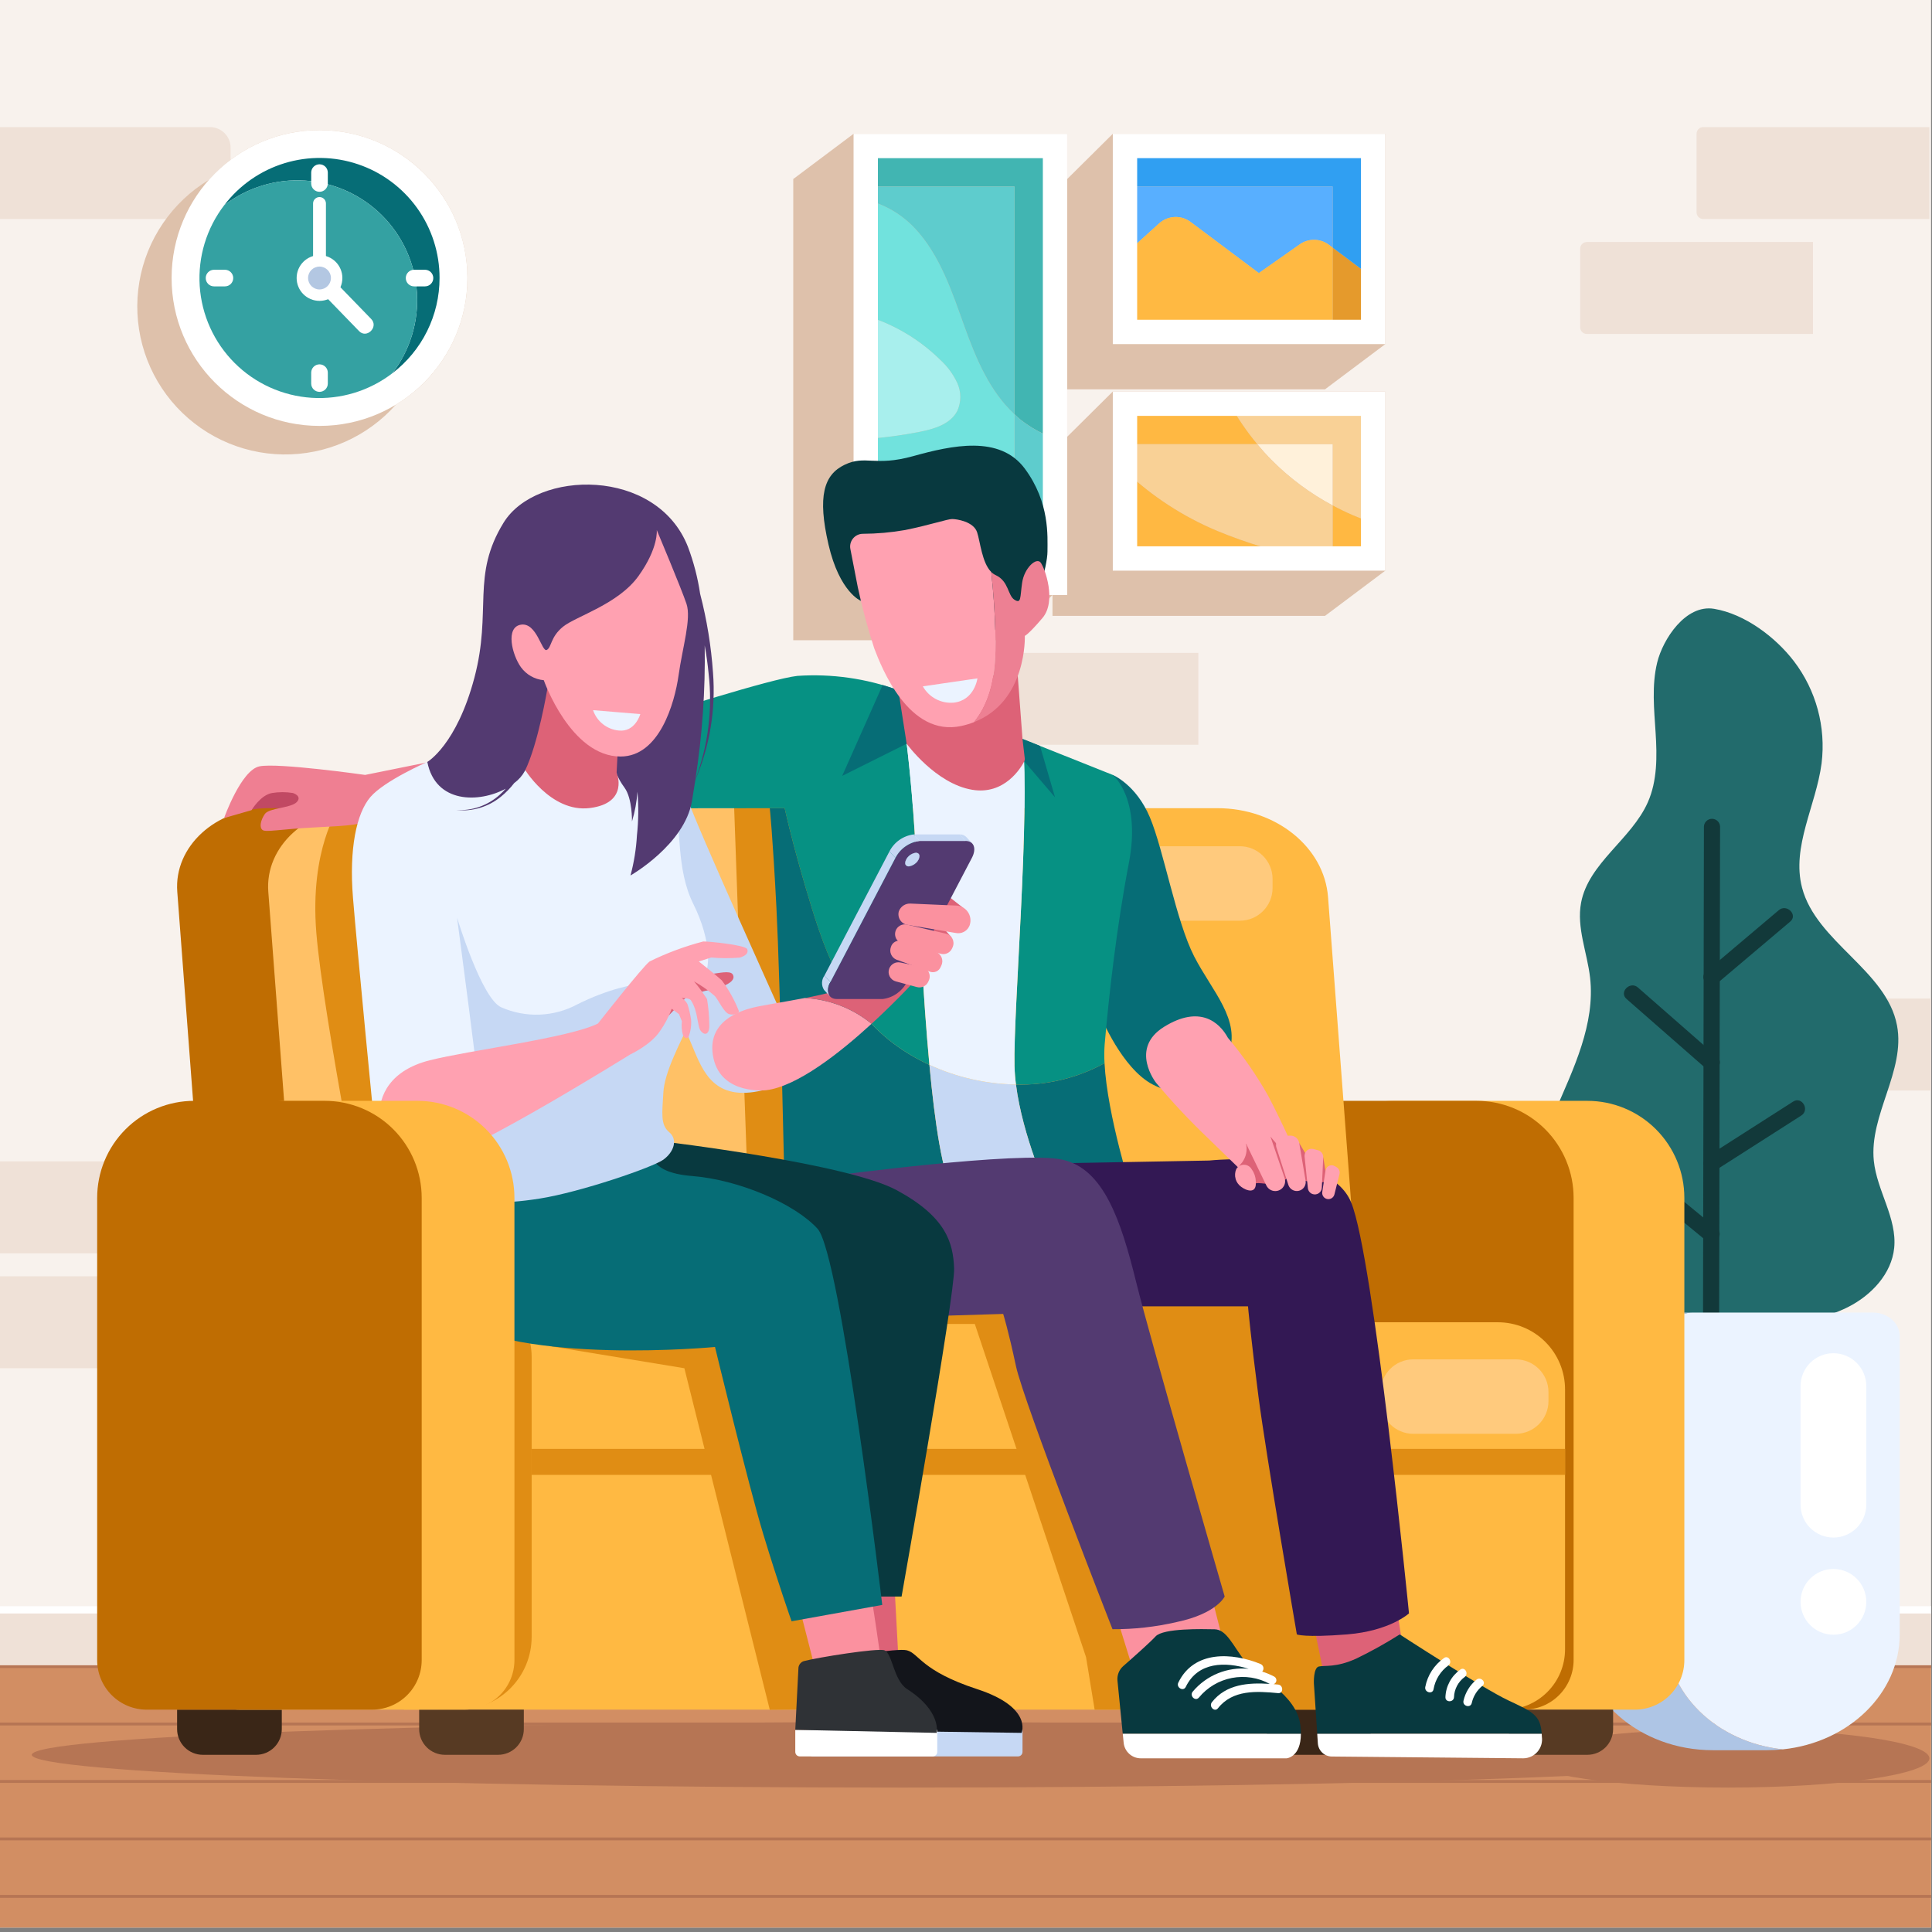 <svg fill="none" height="338" viewBox="0 0 338 338" width="338" xmlns="http://www.w3.org/2000/svg" xmlns:xlink="http://www.w3.org/1999/xlink"><rect x="0" y="0" width="338" height="338" fill="#808080" stroke="none"/><clipPath id="a"><path d="m0 0h337.839v337.229h-337.839z"/></clipPath><g clip-path="url(#a)"><path d="m338.419-.886h-339v339h339z" fill="#f8f2ed"/><path d="m338.419 291.309h-339v46.472h339z" fill="#d28e63"/><path d="m338.419 291.309h-339v.503h339z" fill="#b67554"/><path d="m338.419 301.36h-339v.503h339z" fill="#b67554"/><path d="m338.419 311.413h-339v.503h339z" fill="#b67554"/><path d="m338.419 321.465h-339v.503h339z" fill="#b67554"/><path d="m338.419 331.519h-339v.503h339z" fill="#b67554"/><path d="m338.419 282.26h-339v9.047h339z" fill="#efe1d7"/><path d="m338.419 281.004h-339v1.257h339z" fill="#fff"/><g fill="#efe1d7"><path d="m-.383 22.235h37.121c.957 0 1.874.38 2.55 1.056.676.676 1.056 1.594 1.056 2.551v8.87c0 .957-.38 1.874-1.056 2.55-.676.676-1.594 1.056-2.55 1.056h-37.121z"/><path d="m297.975 22.235h39.566v16.084h-39.566c-.308 0-.604-.123-.822-.341s-.341-.514-.341-.822v-13.756c0-.153.03-.304.088-.446.058-.141.144-.27.252-.378s.236-.194.377-.253c.142-.059.293-.089.446-.089z"/><path d="m277.611 42.34h39.566v16.084h-39.566c-.309 0-.605-.122-.823-.341s-.34-.514-.34-.822v-13.761c.001-.308.123-.603.341-.82.218-.217.514-.34.822-.34z"/><path d="m318.339 174.7h20.08v16.084h-20.08c-.309 0-.604-.122-.823-.34-.218-.219-.34-.514-.34-.823v-13.76c0-.308.123-.603.341-.821s.514-.34.822-.34z"/><path d="m19.697 219.265h-20.08v-16.084h20.08c.153 0 .304.03.445.089.141.058.269.144.377.252.108.109.194.237.252.378.058.141.088.293.088.446v13.757c0 .308-.122.604-.341.822-.218.218-.514.341-.822.341z"/><path d="m-.383 223.286h37.121c.957 0 1.874.38 2.55 1.057.676.676 1.056 1.594 1.056 2.55v8.87c0 .957-.38 1.874-1.056 2.551-.676.676-1.594 1.056-2.55 1.056h-37.121z"/><path d="m170.082 114.216h39.566v16.084h-39.566c-.309 0-.604-.123-.822-.341-.219-.218-.341-.514-.341-.822v-13.758c0-.309.122-.604.341-.823.218-.218.513-.34.822-.34z"/></g><path d="m46.9 135.575s-3.073 3.6-3.4 5 1 3.25 1 3.25l10.833-.833v-3.667l-2.667-2.75z" fill="#c14963"/><path d="m81.772 48.636c.001-5.25-1.595-10.376-4.576-14.697-2.981-4.321-7.207-7.633-12.115-9.496s-10.267-2.188-15.364-.933-9.693 4.032-13.175 7.96c-3.194 1.924-5.934 4.515-8.034 7.596s-3.508 6.58-4.129 10.256c-.622 3.676-.441 7.443.529 11.043.97 3.6 2.706 6.948 5.09 9.814 2.384 2.867 5.359 5.184 8.723 6.794s7.034 2.473 10.762 2.532c3.728.059 7.425-.689 10.837-2.191s6.459-3.725 8.933-6.515c3.821-2.301 6.982-5.551 9.176-9.435 2.194-3.884 3.346-8.269 3.344-12.729z" fill="#dec1ab"/><path d="m313.832 115.663c3.899 5.101 5.64 11.529 4.848 17.9-.958 7.346-5.29 14.557-3.415 21.735 2.483 9.5 14.8 14.468 16.615 24.113 1.5 7.95-4.887 15.648-4.057 23.689.538 5.213 4.085 10.014 3.561 15.228-.452 4.5-3.971 8.281-8.112 10.36s-8.864 2.741-13.493 3.292c-7.765.925-15.739 1.615-23.333-.209s-14.845-6.611-17.536-13.733c-2.886-7.636-.1-16.111 3.146-23.611s7.041-15.284 6.129-23.368c-.5-4.408-2.4-8.776-1.575-13.139 1.3-6.913 8.8-11.091 11.667-17.547 1.678-3.784 1.631-8.057 1.37-12.168s-.7-8.3.277-12.305c.988-4.053 4.969-10.221 9.954-9.388 5.409.899 10.764 4.988 13.954 9.151z" fill="#226b6c"/><path d="m311.2 159.231-12.735 10.764c-1.39 1.175.616 3.163 2 2l12.735-10.768c1.39-1.175-.616-3.163-2-2z" fill="#12393a"/><path d="m284.553 174.76 13.885 12.158c1.362 1.193 3.367-.8 2-2l-13.885-12.158c-1.362-1.193-3.367.8-2 2z" fill="#12393a"/><path d="m313.709 192.72-15.018 9.6c-1.526.976-.112 3.421 1.425 2.438l15.018-9.6c1.526-.976.112-3.421-1.425-2.438z" fill="#12393a"/><path d="m282.413 203.84 15.969 13.125c1.393 1.145 3.4-.842 2-2l-15.972-13.122c-1.393-1.145-3.4.842-2 2z" fill="#12393a"/><path d="m300.891 162.068c.01-5.821.021-11.641.032-17.462-.014-.365-.169-.711-.432-.965-.264-.253-.615-.395-.98-.395-.366 0-.717.142-.981.395-.263.254-.418.6-.431.965-.03 15.937-.059 31.874-.088 47.811-.026 14.038-.051 28.076-.077 42.114h2.824c.044-24.154.089-48.308.133-72.463z" fill="#12393a"/><path d="m157.944 312.733c84.159 0 152.383-2.567 152.383-5.732 0-3.166-68.224-5.732-152.383-5.732-84.159 0-152.383 2.566-152.383 5.732 0 3.165 68.224 5.732 152.383 5.732z" fill="#b67554"/><path d="m302.309 312.732c19.458 0 35.232-2.291 35.232-5.116s-15.774-5.116-35.232-5.116-35.232 2.291-35.232 5.116 15.774 5.116 35.232 5.116z" fill="#b67554"/><path d="m281.156 229.63h15.005c-2.6 0-4.708 1.841-4.708 4.111v52.159c0 10.384 8.93 18.941 20.449 20.147-.93.099-1.865.149-2.8.151h-9.415c-12.837 0-23.244-9.088-23.244-20.3v-52.16c.005-2.268 2.113-4.108 4.713-4.108z" fill="#aec5e5"/><path d="m291.454 285.9v-52.16c0-2.27 2.108-4.111 4.708-4.111h31.482c2.6 0 4.708 1.841 4.708 4.111v52.16c0 10.384-8.93 18.941-20.449 20.147-11.519-1.206-20.449-9.763-20.449-20.147z" fill="#ebf3ff"/><path d="m243.858 192.591h33.842c4.502 0 8.819 1.788 12.002 4.971 3.183 3.184 4.972 7.501 4.972 12.003v80.866c0 1.139-.224 2.267-.66 3.319s-1.075 2.009-1.88 2.814c-.806.805-1.762 1.443-2.815 1.879-1.052.435-2.18.659-3.319.658h-50.449c-2.299 0-4.503-.913-6.129-2.539-1.625-1.625-2.538-3.83-2.538-6.128v-80.869c0-4.502 1.788-8.819 4.971-12.003 3.184-3.183 7.501-4.971 12.003-4.971z" fill="#ffb942"/><path d="m224.487 192.591h33.838c2.229 0 4.436.439 6.496 1.292 2.059.853 3.93 2.103 5.507 3.679 1.576 1.576 2.826 3.447 3.68 5.507.853 2.059 1.292 4.267 1.292 6.496v80.866c0 2.298-.913 4.503-2.539 6.128-1.625 1.626-3.83 2.539-6.128 2.539h-50.453c-2.299 0-4.503-.913-6.129-2.539-1.625-1.625-2.538-3.83-2.538-6.128v-80.866c0-4.502 1.788-8.819 4.971-12.003 3.184-3.183 7.501-4.971 12.003-4.971z" fill="#bf6d02"/><path d="m119.731 231.623h-83l-5.717-75.616c-.6-7.915 6.723-14.617 15.968-14.617h47.757c10.22 0 18.685 6.806 19.346 15.556z" fill="#bf6d02"/><path d="m149.329 199.574c11.1-12.392 17.829-29.136 16.269-45.7-.413-4.274-1.399-8.472-2.93-12.483h-99.762c-9.245 0-16.567 6.7-15.968 14.617l5.717 75.616h15.387c13.25-.843 26.445-2.638 39.122-6.505 15.914-4.857 31.062-13.153 42.165-25.545z" fill="#ffc166"/><path d="m232.339 156.946c-.662-8.749-9.126-15.556-19.346-15.556h-50.325c1.531 4.011 2.517 8.209 2.93 12.483 1.559 16.565-5.166 33.309-16.269 45.7s-26.251 20.689-42.165 25.544c-12.677 3.867-25.873 5.662-39.122 6.505h169.943z" fill="#ffb942"/><path d="m70.629 231.329h191.424c3.116 0 6.105 1.238 8.308 3.442 2.204 2.203 3.442 5.192 3.442 8.308v45.46c0 1.387-.273 2.761-.803 4.042-.531 1.281-1.308 2.446-2.289 3.427s-2.145 1.759-3.426 2.289c-1.282.531-2.655.804-4.042.804h-192.614z" fill="#ffb942"/><path d="m76.712 225.623h4.548c3.116 0 6.105 1.238 8.309 3.442 2.204 2.203 3.442 5.192 3.442 8.308v49c0 1.671-.329 3.326-.968 4.871-.639 1.544-1.577 2.947-2.759 4.129-1.182 1.182-2.585 2.119-4.129 2.759s-3.199.969-4.87.969h-3.572z" fill="#e08d14"/><path d="m67.995 225.467h169.591l.399 6.156h-169.99z" fill="#e08d14"/><path d="m273.802 253.48h-180.792v4.548h180.792z" fill="#e08d14"/><path d="m216.907 148.049h-17.918c-3.164 0-5.728 2.564-5.728 5.728v1.571c0 3.163 2.564 5.728 5.728 5.728h17.918c3.163 0 5.728-2.565 5.728-5.728v-1.571c0-3.164-2.565-5.728-5.728-5.728z" fill="#ffca7d"/><path d="m181.667 148.049h-1.571c-3.164 0-5.728 2.564-5.728 5.728v1.571c0 3.163 2.564 5.728 5.728 5.728h1.571c3.163 0 5.728-2.565 5.728-5.728v-1.571c0-3.164-2.565-5.728-5.728-5.728z" fill="#ffca7d"/><path d="m265.174 237.816h-17.918c-3.164 0-5.728 2.565-5.728 5.728v1.571c0 3.164 2.564 5.728 5.728 5.728h17.918c3.163 0 5.728-2.564 5.728-5.728v-1.571c0-3.163-2.565-5.728-5.728-5.728z" fill="#ffca7d"/><path d="m229.934 237.816h-1.571c-3.164 0-5.728 2.565-5.728 5.728v1.571c0 3.164 2.564 5.728 5.728 5.728h1.571c3.163 0 5.728-2.564 5.728-5.728v-1.571c0-3.163-2.565-5.728-5.728-5.728z" fill="#ffca7d"/><path d="m30.984 299.101h18.316v3.4c0 1.193-.474 2.338-1.318 3.182-.844.843-1.988 1.318-3.182 1.318h-9.316c-1.194 0-2.338-.475-3.182-1.318-.844-.844-1.318-1.989-1.318-3.182z" fill="#3a2617"/><path d="m73.333 299.101h18.31v3.4c0 1.193-.474 2.338-1.318 3.182-.844.843-1.988 1.318-3.182 1.318h-9.31c-1.194 0-2.338-.475-3.182-1.318-.844-.844-1.318-1.989-1.318-3.182z" fill="#573a23"/><path d="m221.552 299.101h18.311v3.4c0 1.193-.474 2.338-1.318 3.182-.844.843-1.989 1.318-3.182 1.318h-9.311c-1.194 0-2.338-.475-3.182-1.318-.844-.844-1.318-1.989-1.318-3.182z" fill="#3a2617"/><path d="m263.9 299.101h18.311v3.4c0 1.193-.474 2.338-1.318 3.182-.844.843-1.989 1.318-3.182 1.318h-9.311c-1.194 0-2.338-.475-3.182-1.318-.844-.844-1.318-1.989-1.318-3.182z" fill="#573a23"/><path d="m320.754 236.742c-1.525 0-2.988.606-4.066 1.684-1.078 1.079-1.684 2.541-1.684 4.066v20.75c0 1.525.606 2.988 1.684 4.066s2.541 1.684 4.066 1.684 2.987-.606 4.066-1.684c1.078-1.078 1.684-2.541 1.684-4.066v-20.75c0-1.525-.606-2.987-1.684-4.066-1.079-1.078-2.541-1.684-4.066-1.684z" fill="#fff"/><path d="m320.754 285.992c3.176 0 5.75-2.574 5.75-5.75 0-3.175-2.574-5.75-5.75-5.75s-5.75 2.575-5.75 5.75c0 3.176 2.574 5.75 5.75 5.75z" fill="#fff"/><path d="m186.705 68.112h45.103l10.55-7.912v-36.792h-47.675l-7.978 7.913v-7.913h-37.375l-10.551 7.913v80.686h37.376l7.978-7.913v3.653h47.675l10.55-7.913v-31.337h-47.675l-7.978 7.913z" fill="#dec1ab"/><path d="m177.484 72.474v-39.846h-26.025v-7.09h33.115v51.21c-2.188-.78-4.235-1.91-6.062-3.345-.364-.29-.689-.616-1.028-.929z" fill="#41b5b2"/><path d="m177.484 89.075v-16.6c.339.313.664.639 1.027.929 1.827 1.435 3.874 2.565 6.062 3.345v11.8c-.23.008-.46.018-.687.032-2.121.126-4.273.404-6.402.494z" fill="#5ecccd"/><path d="m183.887 88.579c.227-.014.457-.024.687-.032v13.418h-7.09v-12.89c2.129-.09 4.281-.368 6.403-.496z" fill="#71e2dd"/><path d="m167.483 67.014c.347.762.527 1.589.528 2.426s-.177 1.665-.521 2.427c-1.176 2.311-4.001 3.17-6.543 3.676-3.134.616-6.303 1.04-9.489 1.272v-21.6c4.932 1.493 9.425 4.165 13.092 7.785 1.232 1.133 2.229 2.496 2.933 4.014z" fill="#a8efed"/><path d="m168.711 57.065c2.016 5.62 4.424 11.394 8.774 15.409v16.6c-2.069.144-4.147-.062-6.146-.61-2.387-.722-4.513-2.131-6.878-2.922-4.09-1.368-8.633-.775-12.657.776-.117.045-.23.1-.346.145v-9.648c3.185-.232 6.354-.656 9.489-1.272 2.543-.505 5.365-1.365 6.542-3.676.344-.763.522-1.59.521-2.427-.001-.837-.181-1.664-.527-2.426-.705-1.518-1.701-2.881-2.932-4.014-3.668-3.618-8.161-6.289-13.091-7.781v-20.29c3.298.805 6.29 2.552 8.614 5.027 4.392 4.706 6.464 11.05 8.637 17.109z" fill="#71e2dd"/><path d="m177.484 72.474c-4.35-4.015-6.758-9.789-8.774-15.409-2.173-6.059-4.245-12.4-8.638-17.108-2.323-2.475-5.315-4.222-8.614-5.027v-2.3h26.026z" fill="#5ecccd"/><path d="m151.805 86.319c4.024-1.551 8.567-2.145 12.657-.776 2.364.791 4.491 2.2 6.878 2.922 2 .548 4.078.754 6.146.61v12.89h-26.027v-15.5c.116-.048.229-.101.346-.146z" fill="#a8efed"/><path d="m240.229 48.636v9.434h-7.09v-14.755z" fill="#e59a2c"/><path d="m233.138 32.628h-36.325v-7.09h43.415v23.098l-7.09-5.321z" fill="#309ff2"/><path d="m233.138 43.315-.656-.492c-.731-.549-1.618-.852-2.532-.866-.915-.014-1.81.262-2.559.787l-7.158 5.031-11.942-8.948c-.804-.602-1.792-.905-2.795-.859-1.003.046-1.959.44-2.705 1.113l-5.974 5.4v-11.853h36.325z" fill="#58afff"/><path d="m202.787 39.081c.746-.673 1.702-1.067 2.705-1.113s1.991.257 2.795.859l11.942 8.948 7.158-5.031c.749-.526 1.644-.802 2.559-.787.914.014 1.801.317 2.532.866l.656.492v14.755h-36.321v-13.585z" fill="#ffb942"/><path d="m233.138 77.717h-13.183c-1.836-2.204-3.459-4.579-4.846-7.09h25.118v20.873c-2.445-.825-4.817-1.853-7.09-3.075z" fill="#f9d196"/><path d="m240.229 91.5v6.2h-7.09v-9.28c2.272 1.224 4.644 2.254 7.09 3.08z" fill="#ffb842"/><path d="m196.813 77.717v-7.09h18.3c1.388 2.511 3.01 4.886 4.846 7.09z" fill="#ffb842"/><path d="m233.139 88.425c-3.917-2.094-7.501-4.756-10.637-7.9-.89-.9-1.736-1.836-2.545-2.807h13.182z" fill="#fff1da"/><path d="m219.956 77.717c.809.97 1.655 1.909 2.545 2.807 3.136 3.144 6.72 5.806 10.637 7.9v9.276h-4.094c-5.509-1.055-10.896-2.668-16.078-4.814-5.981-2.496-11.456-6.064-16.154-10.527v-4.642z" fill="#f9d196"/><path d="m229.044 97.7h-32.231v-15.336c4.699 4.463 10.174 8.031 16.154 10.527 5.182 2.144 10.569 3.756 16.077 4.809z" fill="#ffb842"/><path d="m186.705 23.408h-37.375v80.686h37.376zm-4.26 76.427h-28.856v-72.167h28.856z" fill="#fff"/><path d="m242.358 23.408h-47.675v36.792h47.675zm-4.258 32.532h-39.157v-28.272h39.157z" fill="#fff"/><path d="m242.358 68.5h-47.675v31.334h47.675zm-4.258 27.075h-39.157v-22.818h39.157z" fill="#fff"/><path d="m55.897 74.512c14.29 0 25.875-11.585 25.875-25.875 0-14.29-11.585-25.875-25.875-25.875-14.29 0-25.875 11.585-25.875 25.875 0 14.29 11.585 25.875 25.875 25.875z" fill="#fff"/><path d="m76.9 48.636c.005-4.391-1.369-8.674-3.927-12.243-2.558-3.57-6.171-6.247-10.331-7.654-4.16-1.407-8.657-1.474-12.856-.19-4.2 1.284-7.891 3.853-10.553 7.345 4.036-3.102 9.062-4.63 14.141-4.3 5.079.33 9.865 2.496 13.465 6.094 3.6 3.598 5.769 8.383 6.102 13.462.333 5.079-1.192 10.106-4.292 14.144 2.565-1.954 4.644-4.474 6.075-7.363 1.431-2.889 2.176-6.07 2.176-9.294z" fill="#066d76"/><path d="m51.984 31.551c-4.614-.001-9.098 1.526-12.752 4.342-3.099 4.037-4.625 9.065-4.292 14.144s2.502 9.864 6.102 13.462c3.6 3.598 8.386 5.764 13.466 6.094 5.079.33 10.105-1.198 14.141-4.3 2.385-3.107 3.852-6.82 4.235-10.719.383-3.898-.334-7.826-2.068-11.338-1.734-3.512-4.418-6.468-7.746-8.533s-7.168-3.157-11.085-3.152z" fill="#34a1a2"/><path d="m57.351 30.196c0-.803-.651-1.454-1.454-1.454-.803 0-1.454.651-1.454 1.454v1.905c0 .803.651 1.454 1.454 1.454.803 0 1.454-.651 1.454-1.454z" fill="#fff"/><path d="m57.351 65.196c0-.803-.651-1.454-1.454-1.454-.803 0-1.454.651-1.454 1.454v1.905c0 .803.651 1.454 1.454 1.454.803 0 1.454-.651 1.454-1.454z" fill="#fff"/><path d="m37.445 47.194c-.803 0-1.454.651-1.454 1.454 0 .803.651 1.454 1.454 1.454h1.905c.803 0 1.454-.651 1.454-1.454 0-.803-.651-1.454-1.454-1.454z" fill="#fff"/><path d="m72.445 47.194c-.803 0-1.454.651-1.454 1.454 0 .803.651 1.454 1.454 1.454h1.905c.803 0 1.454-.651 1.454-1.454 0-.803-.651-1.454-1.454-1.454z" fill="#fff"/><path d="m55.373 50.249 7.446 7.678c1.347 1.388 3.467-.734 2.121-2.121l-7.446-7.678c-1.347-1.388-3.467.734-2.121 2.121z" fill="#fff"/><path d="m54.772 35.554v13.082c.012.29.136.564.346.765.21.201.489.313.779.313s.57-.112.779-.313c.21-.201.334-.475.346-.765v-13.082c-.012-.29-.136-.564-.346-.765-.21-.201-.489-.313-.779-.313s-.57.112-.779.313c-.21.201-.334.475-.346.765z" fill="#fff"/><path d="m55.897 52.637c2.209 0 4-1.791 4-4 0-2.209-1.791-4-4-4-2.209 0-4 1.791-4 4 0 2.209 1.791 4 4 4z" fill="#fff"/><path d="m55.897 50.637c1.105 0 2-.895 2-2s-.895-2-2-2c-1.105 0-2 .895-2 2s.895 2 2 2z" fill="#b3c7e2"/><path d="m120.358 226.742-23.86 8.809 23.233 3.819 14.94 59.744 14.583-.122-2.188-70.448z" fill="#e08d14"/><path d="m226.884 223.286-57.971 3.456 21.091 63.185 1.5 9.17h44.047z" fill="#e08d14"/><path d="m93.01 141.389h-33.756s-5.083 7.128-3.917 21.741 9.517 56.612 9.517 56.612h42.763z" fill="#e08d14"/><path d="m128.329 138.293 2.461 68.53 21.392 1.554-2.928-68.885z" fill="#e08d14"/><path d="m228.428 277.395 3.826 18.683 13.25-7.43-2.5-15.906z" fill="#dd6277"/><path d="m195.088 281.992 3.416 11.01 15.75-4.76-3.166-12.417z" fill="#fb919f"/><path d="m263.9 297.492c-4.521-2.125-19.021-11.554-19.021-11.554-2.419 1.534-4.923 2.929-7.5 4.179-3.625 1.694-5.719 1.191-6.672 1.442s-.846 2.918-.846 2.918l.585 8.85h39.279c-.225-3.26-1.533-3.818-5.825-5.835z" fill="#08393f"/><path d="m227.5 301.863c-.667-5.538-7.5-8.371-9.667-11.2s-3.25-5.578-5.333-5.622-9-.215-10.333 1.245c-.944 1.034-3.968 3.715-5.655 5.193-.361.316-.64.713-.816 1.159s-.243.927-.195 1.404l.921 9.289h31.168c0-.491-.03-.981-.09-1.468z" fill="#08393f"/><path d="m233 307.3 33.5.313c.469-.003.933-.106 1.36-.302.426-.196.806-.481 1.114-.836s.536-.771.67-1.222c.134-.45.17-.923.106-1.389-.006-.19-.018-.366-.03-.54h-39.274l.11 1.666c.041.622.316 1.206.769 1.634.453.429 1.051.67 1.675.676z" fill="#fff"/><path d="m199.582 307.615h25.506s2.5-.189 2.5-4.29h-31.161l.156 1.571c.073.745.421 1.436.975 1.938.554.503 1.276.781 2.024.781z" fill="#fff"/><path d="m150.613 105.121s-3.733-1.476-5.671-9.865c-1.938-8.389-.847-12.2 2.835-13.951s5.191.375 11.959-1.5 15.158-3.75 19.557 2.188 3.961 11.875 3.961 14.5-2.224 9.625-2.224 9.625l-6.838 4.125z" fill="#08393f"/><path d="m194.683 135.575s4.071 1.667 6.488 7.417 4.583 18.174 7.75 24.337 8.25 11.094 6 17.128-7.833 8.105-13.25 5.278-9.083-11.91-9.083-11.91z" fill="#066d76"/><path d="m156.34 182.576c-9.115-6.858-12.33-16.94-15.435-27.436-1.344-4.543-2.585-9.129-3.634-13.75h-2.6s.5 4.519 1.167 17.487 1.433 49.866 1.433 49.866h29.544c-1.938-3.353-3.254-12.072-4.219-22.45-2.211-1.015-4.308-2.261-6.256-3.717z" fill="#066d76"/><path d="m140.9 155.139c3.1 10.5 6.32 20.578 15.435 27.436 1.948 1.457 4.045 2.703 6.255 3.717-1.122-12.063-1.77-26.366-2.364-37.1-1.1-19.976-3.069-28.446-3.069-28.446-5.647-2.055-11.662-2.906-17.658-2.5-4.667.5-24.333 6.833-24.333 6.833l1.667 16.333 17.833-.019h2.6c1.054 4.617 2.295 9.207 3.634 13.746z" fill="#069183"/><path d="m193.261 182.691c.757-8.717 2.077-20.449 4.243-31.763s-2.821-15.353-2.821-15.353-7.456-2.981-15.8-6.3c1.381 13.036-1.631 47.464-1.4 57.228.03 1.081.115 2.159.254 3.23 5.407.159 10.758-1.129 15.5-3.731-.067-1.103-.059-2.209.024-3.311z" fill="#069183"/><path d="m177.739 189.735c1.14 9.076 5.667 19.006 5.667 19.006h14.644s-4.34-13.571-4.815-22.741c-4.741 2.602-10.09 3.891-15.496 3.735z" fill="#066d76"/><path d="m162.6 186.292c.965 10.377 2.282 19.1 4.219 22.45h16.592s-4.527-9.93-5.667-19.006c-5.232-.085-10.39-1.258-15.144-3.444z" fill="#c6d8f4"/><path d="m162.6 186.292c4.754 2.186 9.912 3.359 15.144 3.443-.139-1.071-.224-2.15-.254-3.23-.231-9.764 2.781-44.192 1.4-57.228-8.857-3.521-18.714-7.42-21.723-8.536 0 0 1.965 8.469 3.069 28.446.589 10.739 1.237 25.042 2.364 37.105z" fill="#ebf3ff"/><path d="m157.163 120.742-2.748-.896-7.077 15.896 11.284-5.63 20.576 3.089 5.377 6.291-2.623-8.995-3.067-1.219z" fill="#066d76"/><path d="m178.885 129.278-.885-11.786-20.842 3.25 1.46 9.37s5.054 6.987 11.468 8.058c5.657.945 8.513-3.829 9.108-4.97.08-.154.111-.328.089-.5z" fill="#dd6277"/><path d="m185.129 203.52 26.411-.486s20.876-2.246 24.837 7.314 10.123 71.912 10.123 71.912-3.351 3.08-10.842 3.676-8.778 0-8.778 0-5.38-31.352-6.713-41.606-1.833-15.786-1.833-15.786h-22.334z" fill="#331854"/><path d="m145.28 205.742s33.35-4.468 40.6-2.859 10.25 10.734 12.875 21.359 15.5 55.063 15.5 55.063-1.375 2.991-8.375 4.464c-3.688.856-7.464 1.278-11.25 1.257 0 0-15.53-39.658-16.89-46.033s-2.235-9.125-2.235-9.125l-12.25.375z" fill="#533a71"/><path d="m86.629 130.971-22.75 4.6s-15.269-2.167-18.489-1.5-6.186 9.046-6.186 9.046l4.8-1.379s1.583-2.667 3.583-3c1.214-.2 2.453-.2 3.667 0 0 0 1.667.519.667 1.583s-4.833 1-5.583 2.083-1 2.335-.417 2.793 2.833-.126 9.417-.459 7.333-.417 9.5-1.417 25.667-.208 25.667-.208z" fill="#ef7f92"/><path d="m114.554 132.348s4.673 3.728 5.8 7.543 16.912 38.7 16.912 38.7 4.681 10.1-3.816 12.148-10.464-3.268-12.311-7.667-11.791-27.917-11.791-27.917z" fill="#c6d8f4"/><path d="m156.43 276.356.867 16.039-7.557.712-2.674-14.671z" fill="#dd6277"/><path d="m139.784 280.952 3.468 13.525 11.1-2.341s-2.081-14.912-2.341-14.739-12.227 3.555-12.227 3.555z" fill="#fb919f"/><path d="m116.054 199.714s32.14 3.815 40.81 8.5 9.884 9.19 10.057 13.7-9.19 57.4-9.19 57.4h-6.069l-20.872-55.151-23.172-15.263z" fill="#08393f"/><path d="m74.753 201.188s-9.1 20.547 3.647 29.13 46.688 5.332 46.688 5.332 5.852 24.19 8.453 32.774 4.942 15.216 4.942 15.216l15.866-2.862s-7.283-61.384-11.314-65.805-13.785-8.582-21.978-9.233-6.893-4.552-6.893-4.552z" fill="#066d76"/><path d="m123.717 169.37c-.569 3.108-1.514 6.136-2.812 9.016-2.016 4.248-4.652 9.19-4.851 12.745s-.546 5.636 1.015 6.936.832 3.477-1.015 4.816-14.5 5.674-21.614 6.8c-7.114 1.126-10.4.607-13.092 0s-5.636-3.631-6.156-7.711-.434-44.656-.434-44.656l9.8-4.162 35.374 11.553z" fill="#c6d8f4"/><path d="m109.352 116.742h-18.207v28.459h18.207z" fill="#dd6277"/><path d="m74.758 133.3s-7.543 3.295-9.971 6.156-3.728 9.017-3.035 17.6 3.815 40.576 3.815 40.576.607 5.375 9.19 4.162 9.624-4.508 9.45-7.543-4.248-33.726-4.248-33.726 4.248 14.132 7.716 15.693c2.118.938 4.422 1.38 6.736 1.289 2.314-.09 4.577-.709 6.616-1.809 5.2-2.6 9.884-3.641 12.138-3.641s5.462.78 8.583-.087 2.688-7.543-.434-13.785-1.994-13.612-3.381-17.34-10.057-5.722-10.057-5.722 2.254 5.375-4.682 6.242-11.618-7.109-11.618-7.109z" fill="#ebf3ff"/><path d="m124.74 117.7c-.323-4.663-1.077-9.285-2.252-13.809-.417-2.806-1.131-5.561-2.129-8.216-5.467-13.959-26.526-13.525-32.248-4.248-5.722 9.277-1.994 15.346-5.116 27.137s-8.237 14.736-8.237 14.736c1.434 7.3 9.037 7.2 13.72 4.677-.344.391-.712.76-1.1 1.107-1.027.918-2.227 1.624-3.529 2.075s-2.681.639-4.056.553c1.396.151 2.808.023 4.154-.377s2.599-1.065 3.685-1.954c.867-.701 1.649-1.502 2.329-2.386.774-.563 1.414-1.292 1.872-2.133 2.341-4.769 3.92-14.324 3.92-14.324l2.5.539 9.97 7.283-.346 6.763s0 .78 1.387 2.688 1.3 5.9 1.3 5.9c.51-1.693.83-3.437.954-5.2.218 2.54.188 5.095-.087 7.63-.134 2.373-.512 4.727-1.127 7.023 0 0 9.45-5.375 10.751-13.005.17-1 .377-2.267.6-3.731 2.522-5.903 3.58-12.328 3.085-18.728zm-.777.074c.728 6.28-.061 12.644-2.3 18.557 1.207-7.745 1.75-15.578 1.623-23.415.292 1.608.521 3.227.677 4.855z" fill="#533a71"/><path d="m114.9 92.726s.347 3.121-3.208 8.063c-3.555 4.942-10.924 7.023-13.178 8.843-2.254 1.82-1.994 3.641-2.861 4.075s-1.734-4.855-4.508-4.422-1.561 5.289 0 7.456c.466.638 1.062 1.17 1.75 1.56.688.389 1.451.628 2.238.699 0 0 4.682 13.352 13.439 13.352 6.763 0 9.45-9.277 10.144-14.219s2.254-9.884 1.387-12.485-5.203-12.922-5.203-12.922z" fill="#ffa1b1"/><path d="m116.363 178.327 3.891-4.07c1.402-.483 2.836-.869 4.291-1.154 3.589-.836 4.113-1.919 3.633-2.645s-2.459-.172-3.92-.049-4.72.51-4.72.51l-3.485 3.949z" fill="#dd6277"/><path d="m117.514 176.477 1.274.944.507 1.247c-.107.837-.036 1.687.209 2.495.393.622.71.517.933.279.39-.968.55-2.014.467-3.055-.136-.918-.347-1.823-.63-2.707-.226-.442-.57-.813-.994-1.071 0 0 1.2-.032 1.57.348.412.641.713 1.347.889 2.088.223.692.442 2.565.719 3.089s.787.85 1.122.689.563-.647.506-1.689c-.022-1.456-.153-2.908-.391-4.344-.689-1.082-1.448-2.118-2.273-3.1 1.298.726 2.517 1.586 3.637 2.565.769.906 1.623 2.972 2.572 3.185s1.659-.2 1.643-.538c-.75-1.921-1.756-3.732-2.991-5.383-.953-.895-4.028-3.311-4.028-3.311l2.166-.69c1.663.148 3.336.153 5 .015.928-.278 1.595-.744 1.3-1.481s-6.771-1.37-7.694-1.341c-3.229.846-6.366 2.013-9.363 3.483-1.171.831-9.065 10.889-9.065 10.889l5.687 5.375s3.529-1.628 5.143-4.02c.872-1.22 1.573-2.552 2.085-3.961z" fill="#ffa1b1"/><path d="m110.284 184.457s-27.289 16.991-33.532 18.2-10.231-2.774-10.4-6.936 1.994-8.5 8.843-10.231 24.3-3.9 29.4-6.413c5.1-2.513 5.689 5.38 5.689 5.38z" fill="#ffa1b1"/><path d="m141.387 302.631h37.5v3.859c0 .21-.084.411-.232.56-.149.148-.35.232-.56.232h-35.916c-.21 0-.412-.084-.56-.232-.149-.149-.232-.35-.232-.56z" fill="#c6d8f4"/><path d="m141.387 302.631 37.334.531s1.979-4.465-7.783-7.654-10.158-6.242-12.269-6.788c-1.722-.446-11.533 1.26-15.087 1.9-.341.035-.659.183-.907.419s-.41.548-.461.886z" fill="#13151b"/><path d="m139.133 302.631h24.84v3.859c0 .21-.084.411-.232.56-.149.148-.35.232-.56.232h-23.257c-.21 0-.412-.084-.56-.232-.149-.149-.232-.35-.232-.56z" fill="#fff"/><path d="m139.133 302.631 24.731.531s.911-3.758-5.156-7.654c-2.4-1.539-2.567-6.242-3.966-6.788-1.141-.446-11.8 1.26-14.156 1.9-.268.096-.499.274-.662.508-.162.233-.248.512-.244.797z" fill="#2f3236"/><path d="m131.634 176.301c-1.994.52-8.236 2.341-6.812 8.843s9.24 5.586 9.24 5.586c5.421-.687 12.8-6.476 18.414-11.62-3.31-2.707-7.398-4.288-11.668-4.512-3.663.703-7.74 1.333-9.174 1.703z" fill="#ffa1b1"/><path d="m160.666 170.933-8.311-1.824s-3.641 3.641-7.63 4.654c-1.12.284-2.488.568-3.918.841 4.27.225 8.358 1.806 11.668 4.512 4.713-4.316 8.191-8.183 8.191-8.183z" fill="#dd6277"/><path d="m166.491 164.009-2.357-2.674 4.377-2.505-4.139-3.248-5.395 1.392-3.001 13.122 3.333.581z" fill="#dd6277"/><path d="m145.221 174.329-1.045-1.134c-.248-.376-.376-.818-.365-1.268.01-.451.158-.887.424-1.25l1.045 1.134c-.266.363-.414.799-.424 1.25-.011.45.117.892.365 1.268z" fill="#c6d8f4"/><path d="m169.045 146.429 1.045 1.134c-.154-.153-.338-.272-.541-.349s-.42-.11-.636-.098l-1.045-1.134c.216-.012.433.021.636.098s.387.196.541.349z" fill="#c6d8f4"/><path d="m157.932 150.45c.359-.046.703-.178 1-.386.298-.207.541-.484.709-.805l.122.132.129.14.134.146.137.148.137.148.134.146.129.14.122.132c-.168.321-.411.598-.709.805-.297.208-.641.34-1 .386z" fill="#533a71"/><path d="m157.46 150.271c.062.062.135.11.217.14.081.031.168.045.255.039l1.045 1.134c-.087.006-.174-.008-.255-.039-.082-.03-.155-.078-.217-.14z" fill="#533a71"/><path d="m159.641 149.259c.107-.148.166-.325.17-.508.004-.182-.048-.362-.148-.515l1.045 1.134c.1.153.152.333.148.515-.004.183-.063.36-.17.508z" fill="#533a71"/><path d="m159.663 148.235 1.045 1.134c-.062-.062-.137-.111-.219-.142-.082-.032-.17-.045-.258-.04l-1.045-1.134c.088-.005.176.008.258.04.082.031.157.08.219.142z" fill="#c6d8f4"/><path d="m158.506 151.4-1.045-1.134c-.1-.151-.151-.329-.147-.51s.063-.356.169-.502c.165-.323.406-.601.702-.81s.638-.343.998-.39l1.045 1.134c-.36.047-.702.181-.998.39s-.537.487-.702.81c-.106.146-.165.321-.169.502s.047.359.147.51z" fill="#c6d8f4"/><path d="m168.913 147.116c1.476 0 1.976 1.327 1.118 2.965l-11.375 21.73c-.41.8-1.009 1.489-1.745 2.005-.736.517-1.586.846-2.478.96h-8.033c-1.476 0-1.976-1.327-1.118-2.965l11.375-21.73c.41-.8 1.009-1.488 1.744-2.005.736-.516 1.587-.846 2.479-.96zm-9.936 4.468c.36-.046.703-.178 1.001-.385.297-.208.54-.484.708-.806.347-.663.143-1.2-.455-1.2-.36.048-.702.181-.998.391-.296.209-.537.486-.702.809-.34.65-.148 1.191.449 1.191" fill="#533a71"/><path d="m160.232 149.188c.6 0 .8.541.455 1.199-.168.322-.411.599-.708.806-.298.207-.641.34-1.001.386-.6 0-.79-.543-.449-1.192.165-.323.406-.601.703-.81s.64-.343 1-.389z" fill="#c6d8f4"/><path d="m160.877 147.116-1.045-1.134h8.036l1.045 1.134z" fill="#c6d8f4"/><path d="m145.28 171.811-1.045-1.134 11.374-21.73 1.045 1.134z" fill="#c6d8f4"/><path d="m156.654 150.081-1.045-1.134c.41-.8 1.009-1.488 1.745-2.005.735-.516 1.586-.846 2.478-.96l1.045 1.134c-.892.114-1.743.444-2.478.96-.736.517-1.335 1.205-1.745 2.005z" fill="#c6d8f4"/><path d="m157.247 159.438c-.073.263-.088.54-.044.81.044.271.147.528.301.754.154.227.355.418.589.559.235.141.498.229.77.259l8.385 1.411c.466.089.949.02 1.372-.198.422-.217.759-.57.956-1.002l.057-.14c.142-.399.184-.826.123-1.244-.06-.418-.222-.816-.47-1.157-.249-.342-.577-.618-.957-.804-.379-.187-.798-.278-1.221-.265l-7.765-.341c-.449-.033-.897.082-1.275.327-.379.246-.667.607-.821 1.031z" fill="#fb919f"/><path d="m158.673 161.759 6.825 1.586c.243.057.47.166.667.32.196.154.355.349.468.572.112.223.173.468.18.717.007.25-.041.498-.14.726l-.1.223c-.163.374-.454.677-.821.854s-.786.216-1.179.11l-6.727-1.809c-.224-.06-.433-.165-.615-.309-.182-.143-.332-.323-.442-.527s-.177-.428-.197-.659c-.02-.23.008-.463.081-.683.133-.402.412-.741.782-.948.37-.208.805-.269 1.218-.173z" fill="#fb919f"/><path d="m157.726 164.626 6.029 1.916c.224.088.427.222.597.393.17.17.303.374.39.599.087.224.126.464.116.705-.011.24-.071.476-.177.692l-.1.218c-.14.352-.408.638-.751.799-.344.161-.735.184-1.095.066l-5.93-2.134c-.415-.178-.744-.51-.919-.927-.174-.416-.179-.884-.014-1.305.113-.379.371-.699.718-.89s.755-.239 1.136-.132z" fill="#fb919f"/><path d="m157.547 168.393 3.789.771c.243.057.47.166.667.32.196.154.356.349.468.572s.174.468.18.717c.007.25-.041.498-.14.726l-.1.223c-.163.374-.454.677-.821.854s-.786.216-1.179.11l-3.692-.994c-.224-.06-.433-.165-.615-.309-.182-.143-.332-.323-.442-.527s-.177-.428-.197-.659c-.02-.23.008-.463.081-.683.133-.403.412-.741.783-.948.37-.208.804-.269 1.218-.173z" fill="#fb919f"/><path d="m50.2 192.59h22.826c4.502 0 8.819 1.788 12.002 4.971 3.183 3.184 4.971 7.501 4.971 12.003v80.866c0 2.298-.913 4.503-2.538 6.128-1.625 1.626-3.83 2.539-6.128 2.539h-39.438c-2.299 0-4.503-.913-6.128-2.539-1.625-1.625-2.538-3.83-2.538-6.128v-80.866c0-4.502 1.788-8.819 4.971-12.002s7.5-4.972 12.001-4.972z" fill="#ffb942"/><path d="m33.979 192.59h22.821c4.502 0 8.819 1.788 12.002 4.971 3.183 3.184 4.972 7.501 4.972 12.003v80.866c0 1.138-.223 2.265-.659 3.317-.435 1.051-1.073 2.007-1.878 2.812s-1.76 1.444-2.811 1.88-2.178.66-3.317.661h-39.439c-1.139 0-2.267-.224-3.319-.659-1.052-.436-2.008-1.074-2.813-1.879-.805-.805-1.444-1.761-1.88-2.814-.436-1.052-.66-2.179-.659-3.318v-80.866c0-2.23.439-4.437 1.292-6.497.853-2.06 2.104-3.931 3.681-5.507 1.577-1.577 3.449-2.827 5.508-3.68 2.06-.852 4.268-1.291 6.497-1.29z" fill="#bf6d02"/><path d="m214.817 181.553c2.67 3.166 5.035 6.577 7.063 10.188 2.625 5 5 10.5 5 10.5l-8.63 3.563s-1.095-1-7.047-6.813c-3.158-3.02-6.147-6.212-8.953-9.562 0 0-4.75-6 1.438-9.812s9.629-.818 11.129 1.936z" fill="#ffa1b1"/><path d="m218 200.117c.122.551.125 1.122.011 1.675-.115.553-.345 1.075-.676 1.533-2.521 2.708-.583 5.25 2.208 3.75.58-.312 2.473.289 3.875-.042.926-.267 1.76-.786 2.408-1.5 1.108.614 2.306 1.049 3.55 1.289h2.875l-.759-4.349-3.067-.607-1.133-1.9-3.5.688-1.524-1.8z" fill="#dd6277"/><path d="m228.809 207.861-.576-5.532c-.021-.198.007-.397.08-.581.074-.184.191-.347.341-.476s.33-.22.523-.264c.193-.045.394-.042.586.009l.819.215c.271.071.509.233.675.459s.25.501.238.782l-.243 5.317c-.009.192-.062.38-.156.548-.095.168-.228.312-.388.419s-.343.175-.535.198c-.191.023-.385.001-.566-.065-.217-.08-.406-.218-.547-.4s-.228-.4-.251-.629z" fill="#ffa1b1"/><path d="m231.329 208.54.567-3.758c.026-.176.096-.343.202-.486s.246-.257.407-.333c.162-.076.339-.111.517-.102s.351.061.504.153l.325.195c.199.12.355.3.444.515s.106.453.05.678l-.892 3.563c-.037.147-.104.285-.198.404-.093.12-.21.218-.344.29-.134.071-.281.113-.432.124s-.303-.01-.445-.061c-.237-.085-.436-.249-.565-.465-.128-.215-.178-.469-.14-.717z" fill="#ffa1b1"/><path d="m223.39 208.353c.247-.042.482-.137.688-.278.207-.141.38-.326.509-.541.128-.215.208-.456.234-.705s-.002-.5-.083-.737l-2.465-7.231c-.144-.422-.445-.772-.84-.977-.396-.205-.855-.249-1.282-.123l-.906.266c-.241.07-.464.192-.652.358-.189.165-.339.37-.441.599s-.152.478-.148.729.063.498.173.724l3.371 6.965c.162.336.43.611.762.782.332.172.711.231 1.08.169z" fill="#ffa1b1"/><path d="m226.7 208.358c.239.027.482-.002.709-.085.226-.083.431-.217.596-.392.166-.175.289-.387.359-.618.07-.23.086-.474.046-.712l-1.11-6.582c-.065-.382-.269-.726-.573-.965s-.686-.356-1.072-.329l-.971.068c-.236.016-.464.086-.668.204-.205.117-.38.28-.512.475-.132.196-.219.418-.252.652-.034.233-.014.471.058.696l2.081 6.513c.091.286.263.54.495.731s.515.31.814.344z" fill="#ffa1b1"/><path d="m219.692 206.617c.239 2.387-1.625 1.708-2.542 1.021-.477-.341-.823-.833-.982-1.397-.159-.563-.122-1.164.107-1.703.141-.24.343-.437.586-.572s.517-.202.795-.196c.277.006.548.086.784.232.237.146.43.352.56.598.43.586.671 1.29.692 2.017z" fill="#ffa1b1"/><path d="m174.133 110.459c-.098-3.472-.337-6.935-.717-10.391-1.62-1.609-1.927-5.31-2.474-6.952-.625-1.875-3.562-2.312-4.375-2.312s-3.937 1.063-8.207 1.922c-2.453.431-4.939.652-7.43.661-.326.005-.648.081-.942.224-.293.143-.552.348-.758.601-.206.254-.354.549-.433.866-.079.317-.087.647-.025.968l1.3 6.7c.773 3.61 1.732 7.177 2.875 10.688 1.25 3.25 6 15.625 15.286 13.563.74-.164 1.467-.385 2.173-.66.569-.714 1.072-1.477 1.506-2.28 2.188-4.101 2.352-8.957 2.221-13.598z" fill="#ffa1b1"/><path d="m182.067 98.429c-.75-1-2.875.938-3.25 3.535-.375 2.597-.125 3.715-1.331 2.965s-.981-3.25-3.294-4.312c-.289-.135-.551-.321-.776-.548.374 3.453.613 6.916.717 10.391.131 4.644-.035 9.5-2.227 13.593-.433.803-.937 1.566-1.506 2.28 9.328-3.629 8.892-15.09 8.892-15.09s.586-.187 3.086-3.125.439-8.689-.311-9.689z" fill="#ed8093"/><path d="m223.6 294.711c-.259-.025-.519-.048-.78-.069.131-.048.246-.131.331-.242.085-.11.136-.243.149-.382.012-.138-.016-.278-.08-.401-.065-.124-.163-.227-.284-.296-.678-.357-1.388-.651-2.119-.879.091-.097.157-.213.193-.341.036-.127.041-.261.015-.391-.027-.13-.084-.251-.168-.354-.083-.103-.19-.184-.311-.237-5-2.049-11.667-2.394-14.4 3.246-.419.865.874 1.626 1.3.757 2.143-4.417 6.922-4.432 11.009-3.168-1.83-.18-3.676.088-5.38.781-1.703.693-3.212 1.79-4.396 3.197-.631.725.426 1.791 1.061 1.061 1.463-1.781 3.501-2.996 5.764-3.434s4.608-.073 6.63 1.034c-3.73-.247-7.623.034-10.113 3.2-.59.751.464 1.819 1.061 1.061 2.574-3.275 6.784-3 10.527-2.643.947.089.941-1.411-.009-1.5z" fill="#fff"/><path d="m252.633 290.066c-1.713 1.198-2.891 3.018-3.284 5.071-.177.943 1.268 1.348 1.446.4.289-1.676 1.22-3.173 2.595-4.174.777-.559.029-1.86-.757-1.3z" fill="#fff"/><path d="m255.484 292.091c-.777.548-1.416 1.268-1.869 2.104-.452.835-.706 1.764-.74 2.713-.04.965 1.46.963 1.5 0 .024-.689.205-1.365.528-1.975s.781-1.139 1.338-1.547c.774-.561.026-1.863-.757-1.3z" fill="#fff"/><path d="m258.294 293.861c-1.139.944-1.933 2.239-2.259 3.682-.215.94 1.231 1.341 1.446.4.265-1.19.925-2.254 1.873-3.02.745-.616-.322-1.672-1.061-1.061z" fill="#fff"/><path d="m112.02 124.93-8.266-.689c.325.966.923 1.817 1.722 2.449.798.632 1.763 1.02 2.778 1.114 2.875.313 3.766-2.874 3.766-2.874z" fill="#ebf3ff"/><path d="m161.448 120.074 9.552-1.394s-.5 3.875-4.19 4.25c-1.074.088-2.15-.135-3.1-.641-.951-.507-1.736-1.275-2.262-2.215z" fill="#ebf3ff"/></g></svg>